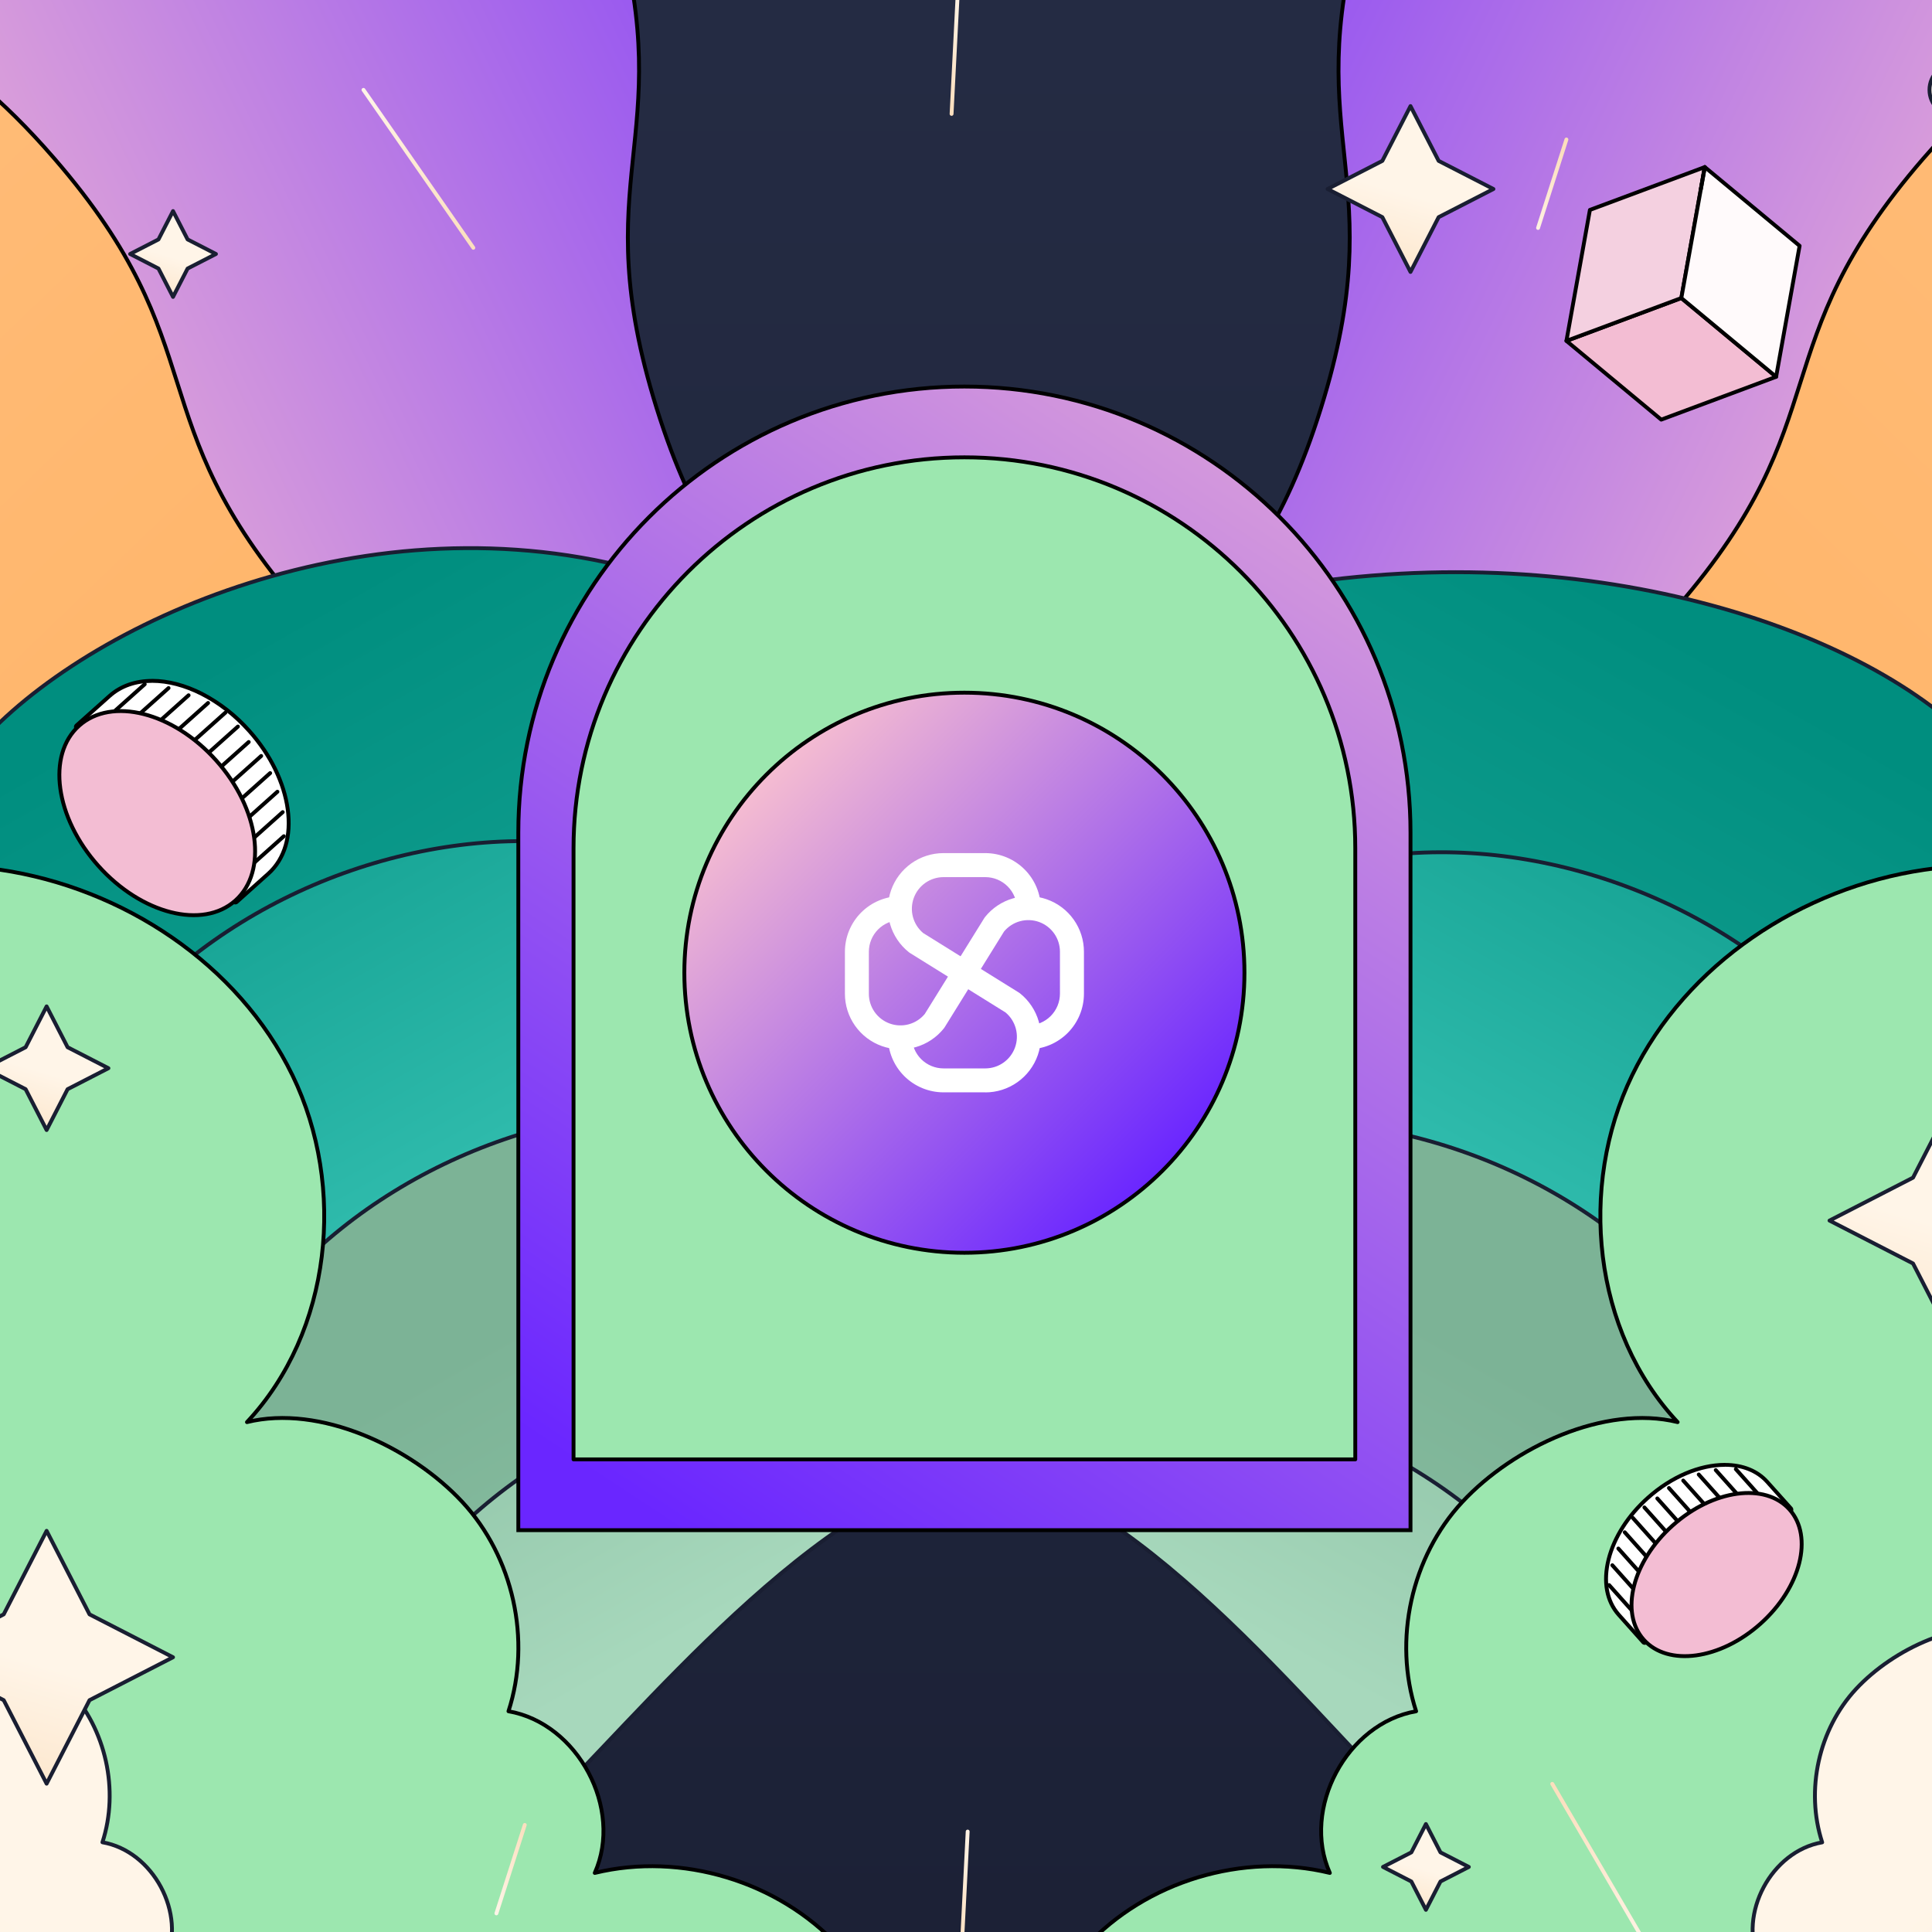 <svg width="1500" height="1500" viewBox="0 0 1500 1500" fill="none" xmlns="http://www.w3.org/2000/svg">
<rect x="0" y="0" width="1500" height="1500" fill="#808080" stroke="none"/>
<g clip-path="url(#clip0_7068_1982)">
<rect width="1500" height="1500" fill="white"/>
<g clip-path="url(#clip1_7068_1982)">
<path d="M1565.72 -60.02H-66.5V1579.1H1565.72V-60.02Z" fill="url(#paint0_linear_7068_1982)"/>
<path d="M1565.72 588.32C1542.39 613.05 1511.72 638.68 1464.39 666.32C1296.81 764.32 1254.65 692.15 1087.06 790.09C919.469 888.03 961.629 960.17 794.059 1058.09C986.819 1035.23 976.989 952.27 1169.75 929.41C1362.51 906.55 1372.35 989.52 1565.11 966.66L1565.74 966.58L1565.72 588.32Z" fill="url(#paint1_linear_7068_1982)" stroke="#191E32" stroke-width="3" stroke-linecap="round" stroke-linejoin="round"/>
<path d="M1565.72 246.69C1464.66 355.3 1499.47 417.2 1368.7 536C1225.04 666.54 1168.85 604.7 1025.19 735.24C881.53 865.78 937.71 927.63 794 1058.17C977.85 995.88 951 916.75 1134.89 854.47C1318.78 792.19 1345.54 871.3 1529.39 809.01C1542.51 804.57 1554.55 800.01 1565.68 795.43L1565.72 246.69Z" fill="url(#paint2_linear_7068_1982)" stroke="black" stroke-width="3" stroke-miterlimit="10"/>
<path d="M1565.72 -60H1469.72C1440.27 -37.32 1409.38 -7 1374.43 45C1266.14 206.09 1335.43 252.7 1227.19 413.79C1118.95 574.88 1049.57 528.28 941.27 689.38C832.97 850.48 902.27 897.08 794.02 1058.18C957.65 953.75 912.699 883.32 1076.33 778.89C1239.96 674.46 1284.9 744.89 1448.52 640.45C1509.13 601.76 1541.12 567.74 1565.7 534.93L1565.72 -60Z" fill="url(#paint3_linear_7068_1982)" stroke="#191E32" stroke-width="3" stroke-linecap="round" stroke-linejoin="round"/>
<path d="M1565.72 -60H1056.12C1009 108.72 1081.45 138.08 1025.55 317C967.671 502.28 887.931 477.37 830.051 662.65C772.171 847.93 851.921 872.84 794.051 1058.13C921.111 911.43 858.001 856.74 985.001 710C1112 563.26 1175.22 618 1302.29 471.2C1429.36 324.4 1366.19 269.78 1493.29 123.04C1519.84 92.38 1543.6 70.52 1565.74 53.78L1565.72 -60Z" fill="url(#paint4_linear_7068_1982)" stroke="black" stroke-width="3" stroke-miterlimit="10"/>
<path d="M448.31 790.14C280.73 692.2 238.57 764.32 71 666.37C-4.81 622.07 -37.7 583.05 -66.5 544.54V961.25C-55.09 963.34 -42.88 965.18 -29.71 966.74C163.05 989.6 172.89 906.64 365.65 929.49C558.41 952.34 548.57 1035.31 741.33 1058.17C573.75 960.22 615.9 888.09 448.31 790.14Z" fill="url(#paint5_linear_7068_1982)" stroke="#191E32" stroke-width="3" stroke-linecap="round" stroke-linejoin="round"/>
<path d="M510.189 735.26C366.519 604.72 310.339 666.56 166.679 536C23.019 405.44 79.199 343.66 -64.461 213.12L-66.461 211.28V778.66C-46.431 789.11 -22.821 799.27 5.999 809C189.839 871.29 216.649 792.17 400.499 854.46C584.349 916.75 557.499 995.87 741.379 1058.16C597.669 927.63 653.849 865.8 510.189 735.26Z" fill="url(#paint6_linear_7068_1982)" stroke="black" stroke-width="3" stroke-miterlimit="10"/>
<path d="M594.08 689.37C485.79 528.27 416.46 574.88 308.16 413.78C199.86 252.68 269.16 206.08 160.92 44.99C126 -7 95.09 -37.34 65.64 -60H-66.5V483C-31.73 532.81 -6.06 581.14 86.83 640.43C250.46 744.86 295.41 674.43 459.03 778.87C622.65 883.31 577.71 953.73 741.33 1058.16C633 897.07 702.38 850.46 594.08 689.37Z" fill="url(#paint7_linear_7068_1982)" stroke="#191E32" stroke-width="3" stroke-linecap="round" stroke-linejoin="round"/>
<path d="M705.32 662.69C647.45 477.41 567.7 502.32 509.83 317C453.93 138 526.4 108.68 479.26 -60.06H-66.5V29.59C-34.15 48.59 0.56 75.02 42.1 122.99C169.16 269.73 106.01 324.42 233.1 471.15C360.19 617.88 423.29 563.25 550.36 710C677.43 856.75 614.27 911.44 741.36 1058.18C683.46 872.88 763.2 848 705.32 662.69Z" fill="url(#paint8_linear_7068_1982)" stroke="black" stroke-width="3" stroke-miterlimit="10"/>
<path d="M521.41 450.49C307.91 379.23 83.18 473.79 -9.27 570C-30.74 592.35 -49.27 616.72 -66.5 642V1283.83C-8.5 1256.18 38.57 1205.15 75.31 1152.52C120.53 1087.76 156.21 1016.7 211.55 959.09C304 862.85 449.2 815.17 575.55 839.55L521.41 450.49Z" fill="url(#paint9_linear_7068_1982)" stroke="#191E32" stroke-width="3" stroke-linecap="round" stroke-linejoin="round"/>
<path d="M473.26 659.34C346.92 634.96 201.72 682.65 109.26 778.88C53.92 836.49 18.26 907.56 -26.98 972.31C-39.178 989.894 -52.373 1006.76 -66.5 1022.84V1514.06C-40.88 1515.5 -15.28 1514.16 10.19 1507.81C87.79 1488.48 148.64 1426.13 193.85 1361.38C239.06 1296.63 274.75 1225.55 330.09 1167.94C422.54 1071.71 567.74 1024.02 694.09 1048.41L473.26 659.34Z" fill="url(#paint10_linear_7068_1982)" stroke="#191E32" stroke-width="3" stroke-linecap="round" stroke-linejoin="round"/>
<path d="M591.789 868.2C465.449 843.81 320.259 891.5 227.789 987.74C172.439 1045.34 136.789 1116.41 91.549 1181.17C51.409 1238.63 -1.011 1294.17 -66.531 1319.49V1579.09H306.089C308.222 1576.14 310.325 1573.19 312.399 1570.23C357.609 1505.47 393.289 1434.4 448.639 1376.8C541.069 1280.56 686.259 1113.61 812.639 1138L591.789 868.2Z" fill="url(#paint11_linear_7068_1982)" stroke="#191E32" stroke-width="3" stroke-linecap="round" stroke-linejoin="round"/>
<path d="M710.33 1077.06C583.99 1052.67 438.8 1100.36 346.33 1196.59C290.98 1254.2 255.33 1325.27 210.09 1390.02C164.85 1454.77 104.03 1517.12 26.43 1536.47C-4.44 1544.16 -35.48 1544.47 -66.57 1541.47V1579.11H306.09C308.223 1576.16 310.326 1573.21 312.4 1570.25C357.61 1505.49 393.29 1434.42 448.64 1376.82C541.07 1280.58 686.26 1113.63 812.64 1138.02L710.33 1077.06Z" fill="url(#paint12_linear_7068_1982)" stroke="#191E32" stroke-width="3" stroke-linecap="round" stroke-linejoin="round"/>
<path d="M1565.72 615.28C1555.85 602.543 1545.33 590.326 1534.2 578.68C1441.75 482.44 1216.2 412.3 975.948 459.14L949.398 848.2C1075.73 823.82 1220.93 871.51 1313.4 967.74C1368.75 1025.35 1404.4 1096.42 1449.64 1161.17C1480.8 1205.79 1519.37 1249.26 1565.74 1278.31L1565.72 615.28Z" fill="url(#paint13_linear_7068_1982)" stroke="#191E32" stroke-width="3" stroke-linecap="round" stroke-linejoin="round"/>
<path d="M1565.72 1000C1560.96 993.713 1556.35 987.38 1551.9 981C1506.68 916.25 1471.01 845.18 1415.66 787.57C1323.21 691.3 1178 643.61 1051.68 668L830.859 1057.06C957.199 1032.68 1102.39 1080.36 1194.86 1176.59C1250.21 1234.2 1285.86 1305.27 1331.1 1370.03C1376.34 1434.79 1437.16 1497.13 1514.76 1516.46C1531.46 1520.54 1548.57 1522.78 1565.76 1523.14L1565.72 1000Z" fill="url(#paint14_linear_7068_1982)" stroke="#191E32" stroke-width="3" stroke-linecap="round" stroke-linejoin="round"/>
<path d="M1565.72 1316.37C1512.04 1287.87 1468.09 1239.55 1433.35 1189.82C1388.15 1125.06 1352.47 1053.99 1297.11 996.39C1204.68 900.15 1059.49 852.46 933.108 876.85L712.328 1135.61C838.668 1111.22 983.858 1289.22 1076.33 1385.45C1131.69 1443.05 1167.33 1514.12 1212.57 1578.88L1212.72 1579.09H1565.72V1316.37Z" fill="url(#paint15_linear_7068_1982)" stroke="#191E32" stroke-width="3" stroke-linecap="round" stroke-linejoin="round"/>
<path d="M1565.72 1551.76C1543.25 1552.39 1520.82 1550.68 1498.48 1545.12C1420.87 1525.77 1360.04 1463.43 1314.81 1398.68C1269.58 1333.93 1233.93 1262.85 1178.57 1205.24C1086.14 1109.01 940.948 1061.32 814.568 1085.71L712.328 1138C838.668 1113.61 983.858 1289.22 1076.33 1385.45C1131.69 1443.05 1167.33 1514.12 1212.57 1578.88L1212.72 1579.09H1565.72V1551.76Z" fill="url(#paint16_linear_7068_1982)" stroke="#191E32" stroke-width="3" stroke-linecap="round" stroke-linejoin="round"/>
<path d="M1565.72 672.45C1541.79 670.884 1517.76 671.84 1494.02 675.3C1398.83 689.3 1309.15 748.3 1267.16 834.91C1225.17 921.52 1236.77 1033.91 1302.5 1104.13C1246 1090.22 1174.98 1123.46 1135.36 1166.08C1095.74 1208.7 1081.48 1273.28 1099.47 1328.62C1045.61 1337.93 1010.24 1404.22 1032.47 1454.14C965.202 1437.81 889.882 1460.57 842.912 1511.41C824.794 1531.28 810.325 1554.19 800.172 1579.09H1565.71L1565.72 672.45Z" fill="#9CE7AF" stroke="black" stroke-width="3" stroke-linecap="round" stroke-linejoin="round"/>
<path d="M1565.72 1026.33C1554.51 1039.17 1545.04 1053.43 1537.57 1068.75C1506.81 1132.16 1515.3 1214.49 1563.46 1265.95C1522.07 1255.77 1470.05 1280.11 1441.03 1311.33C1412.01 1342.55 1401.56 1389.86 1414.73 1430.4C1375.28 1437.21 1349.37 1485.77 1365.67 1522.34C1316.39 1510.34 1261.22 1527.05 1226.81 1564.34C1222.51 1569.02 1218.5 1573.97 1214.81 1579.14H1565.81L1565.72 1026.33Z" fill="url(#paint17_linear_7068_1982)" stroke="#191E32" stroke-width="3" stroke-linecap="round" stroke-linejoin="round"/>
<path d="M-66.5 1579.09H694.08C683.926 1554.19 669.458 1531.28 651.34 1511.41C604.34 1460.57 529.05 1437.81 461.78 1454.14C484.02 1404.22 448.65 1337.93 394.78 1328.62C412.78 1273.28 398.5 1208.69 358.89 1166.08C319.28 1123.47 248.25 1090.22 191.75 1104.13C257.48 1033.87 269.08 921.48 227.09 834.91C185.1 748.34 95.43 689.31 0.24 675.3C-21.851 672.076 -44.205 671.028 -66.5 672.17V1579.09Z" fill="#9CE7AF" stroke="black" stroke-width="3" stroke-linecap="round" stroke-linejoin="round"/>
<path d="M-66.5 1265.36V1579.09H279.5C275.787 1573.92 271.763 1568.97 267.45 1564.29C233.04 1527.05 177.87 1510.38 128.59 1522.29C144.89 1485.72 118.97 1437.16 79.53 1430.35C92.7 1389.81 82.25 1342.5 53.23 1311.28C24.84 1280.79 -25.57 1256.84 -66.5 1265.36Z" fill="url(#paint18_linear_7068_1982)" stroke="#191E32" stroke-width="3" stroke-linecap="round" stroke-linejoin="round"/>
<path d="M748.762 300.11C557.482 300.11 402.422 455.17 402.422 646.45V1188H1095.11V646.45C1095.11 455.17 940.002 300.11 748.762 300.11Z" fill="url(#paint19_linear_7068_1982)" stroke="black" stroke-width="3" stroke-miterlimit="10"/>
<path d="M748.759 355.07C581.159 355.07 445.289 490.93 445.289 658.54V1133.06H1052.23V658.54C1052.23 490.93 916.359 355.07 748.759 355.07Z" fill="#9CE7AF" stroke="black" stroke-width="3" stroke-linecap="round" stroke-linejoin="round"/>
<path d="M1116.96 124.9L1095.11 82.37L1073.25 124.9L1030.72 146.75L1073.25 168.6L1095.11 211.13L1116.96 168.6L1159.49 146.75L1116.96 124.9Z" fill="url(#paint20_linear_7068_1982)" stroke="#191E32" stroke-width="3" stroke-linecap="round" stroke-linejoin="round"/>
<path d="M69.499 1253.38L36.189 1188.54L2.879 1253.38L-61.961 1286.69L2.879 1320.01L36.189 1384.84L69.499 1320.01L134.339 1286.69L69.499 1253.38Z" fill="url(#paint21_linear_7068_1982)" stroke="#191E32" stroke-width="3" stroke-linecap="round" stroke-linejoin="round"/>
<path d="M1565.72 921.43L1551.9 914.33L1518.59 849.5L1485.27 914.33L1420.43 947.65L1485.27 980.96L1518.59 1045.8L1551.9 980.96L1565.72 973.87V921.43Z" fill="url(#paint22_linear_7068_1982)" stroke="#191E32" stroke-width="3" stroke-linecap="round" stroke-linejoin="round"/>
<path d="M145.651 185.89L134.341 163.88L123.041 185.89L101.031 197.19L123.041 208.5L134.341 230.51L145.651 208.5L167.661 197.19L145.651 185.89Z" fill="url(#paint23_linear_7068_1982)" stroke="#191E32" stroke-width="3" stroke-linecap="round" stroke-linejoin="round"/>
<path d="M1118.38 1438.17L1107.07 1416.17L1095.77 1438.17L1073.76 1449.48L1095.77 1460.79L1107.07 1482.79L1118.38 1460.79L1140.39 1449.48L1118.38 1438.17Z" fill="url(#paint24_linear_7068_1982)" stroke="#191E32" stroke-width="3" stroke-linecap="round" stroke-linejoin="round"/>
<path d="M52.479 813.07L36.189 781.36L19.899 813.07L-11.801 829.36L19.899 845.65L36.189 877.35L52.479 845.65L84.179 829.36L52.479 813.07Z" fill="url(#paint25_linear_7068_1982)" stroke="#191E32" stroke-width="3" stroke-linecap="round" stroke-linejoin="round"/>
<path d="M748.758 972.65C868.841 972.65 966.188 875.303 966.188 755.22C966.188 635.137 868.841 537.79 748.758 537.79C628.675 537.79 531.328 635.137 531.328 755.22C531.328 875.303 628.675 972.65 748.758 972.65Z" fill="url(#paint26_linear_7068_1982)" stroke="black" stroke-width="3" stroke-miterlimit="10"/>
<path d="M764.998 848.09H732.498C721.061 848.072 710.098 843.517 702.014 835.426C693.93 827.335 689.386 816.367 689.378 804.93H707.998C707.995 811.441 710.577 817.687 715.177 822.296C719.776 826.905 726.017 829.5 732.528 829.51H764.998C770.04 829.497 774.955 827.934 779.078 825.032C783.201 822.131 786.332 818.032 788.047 813.291C789.762 808.551 789.978 803.397 788.665 798.529C787.352 793.662 784.574 789.316 780.708 786.08L706.438 739.86C706.128 739.66 705.828 739.45 705.538 739.22C698.565 733.629 693.498 726.013 691.037 717.42C688.575 708.828 688.841 699.684 691.797 691.249C694.753 682.814 700.254 675.504 707.541 670.328C714.827 665.152 723.54 662.364 732.478 662.35H764.998C776.436 662.371 787.399 666.928 795.483 675.021C803.566 683.114 808.11 694.082 808.118 705.52H789.538C789.525 699.018 786.935 692.785 782.335 688.189C777.735 683.593 771.501 681.008 764.998 681H732.498C727.454 681.011 722.536 682.573 718.41 685.475C714.285 688.377 711.152 692.477 709.436 697.221C707.721 701.964 707.506 707.12 708.821 711.989C710.137 716.859 712.918 721.206 716.788 724.44L791.078 770.64C791.39 770.836 791.69 771.05 791.978 771.28C798.957 776.872 804.028 784.494 806.489 793.092C808.949 801.69 808.679 810.84 805.715 819.278C802.751 827.716 797.239 835.025 789.942 840.195C782.644 845.365 773.921 848.142 764.978 848.14L764.998 848.09Z" fill="white"/>
<path d="M798.408 814.66V796.07C804.916 796.054 811.152 793.459 815.75 788.854C820.348 784.248 822.933 778.008 822.938 771.5V738.94C822.947 733.895 821.4 728.969 818.508 724.835C815.615 720.701 811.518 717.559 806.775 715.838C802.032 714.117 796.874 713.901 792.003 715.218C787.133 716.536 782.787 719.323 779.558 723.2L733.428 797.56C733.228 797.87 733.018 798.17 732.788 798.46C727.204 805.445 719.587 810.521 710.99 812.985C702.393 815.449 693.243 815.18 684.807 812.214C676.37 809.248 669.065 803.732 663.901 796.431C658.738 789.129 655.973 780.403 655.988 771.46V738.94C655.999 727.504 660.544 716.54 668.628 708.451C676.711 700.362 687.673 695.809 699.108 695.79V714.39C692.593 714.403 686.349 717.003 681.749 721.618C677.15 726.232 674.57 732.484 674.578 739V771.55C674.57 776.601 676.121 781.531 679.019 785.667C681.917 789.804 686.022 792.945 690.772 794.661C695.522 796.378 700.686 796.586 705.559 795.258C710.432 793.93 714.776 791.13 717.998 787.24L764.138 712.89C764.328 712.576 764.538 712.275 764.768 711.99C770.353 705.005 777.97 699.929 786.567 697.465C795.163 695.001 804.313 695.27 812.75 698.236C821.186 701.202 828.492 706.718 833.655 714.02C838.818 721.321 841.584 730.047 841.568 738.99V771.54C841.552 782.978 836.999 793.943 828.907 802.027C820.815 810.111 809.847 814.655 798.408 814.66Z" fill="white"/>
<path d="M1518.59 90.31C1529.93 90.31 1539.13 81.114 1539.13 69.77C1539.13 58.426 1529.93 49.23 1518.59 49.23C1507.25 49.23 1498.05 58.426 1498.05 69.77C1498.05 81.114 1507.25 90.31 1518.59 90.31Z" fill="url(#paint27_linear_7068_1982)" stroke="#191E32" stroke-width="3" stroke-linecap="round" stroke-linejoin="round"/>
<path d="M367.489 192.38L282.199 69.77" stroke="url(#paint28_linear_7068_1982)" stroke-width="3" stroke-linecap="round" stroke-linejoin="round"/>
<path d="M738.801 88.43L743.871 -10.98" stroke="url(#paint29_linear_7068_1982)" stroke-width="3" stroke-linecap="round" stroke-linejoin="round"/>
<path d="M746.23 1521.42L751.3 1422.02" stroke="url(#paint30_linear_7068_1982)" stroke-width="3" stroke-linecap="round" stroke-linejoin="round"/>
<path d="M1205.16 1384.98L1280.43 1513.98" stroke="url(#paint31_linear_7068_1982)" stroke-width="3" stroke-linecap="round" stroke-linejoin="round"/>
<path d="M407.44 1416.87L385.41 1485.54" stroke="url(#paint32_linear_7068_1982)" stroke-width="3" stroke-linecap="round" stroke-linejoin="round"/>
<path d="M1216.17 108.3L1194.14 176.97" stroke="url(#paint33_linear_7068_1982)" stroke-width="3" stroke-linecap="round" stroke-linejoin="round"/>
<path d="M1216.17 264.66L1305.38 231.4L1378.98 292.54L1289.77 325.8L1216.17 264.66Z" fill="#F3BDD3" stroke="black" stroke-width="3" stroke-linecap="round" stroke-linejoin="round"/>
<path d="M1216.17 264.66L1234.4 162.98L1323.61 129.72L1305.38 231.4L1216.17 264.66Z" fill="#F4D0E0" stroke="black" stroke-width="3" stroke-linecap="round" stroke-linejoin="round"/>
<path d="M1305.38 231.4L1323.61 129.72L1397.21 190.86L1378.98 292.54L1305.38 231.4Z" fill="#FFFAFB" stroke="black" stroke-width="3" stroke-linecap="round" stroke-linejoin="round"/>
<path d="M1320.56 146.75L1323.61 129.72L1323.47 129.78L1320.56 146.75Z" fill="#FFCD00" stroke="black" stroke-width="3" stroke-linecap="round" stroke-linejoin="round"/>
<path d="M182.722 700.69C182.512 700.692 182.305 700.65 182.114 700.565C181.922 700.48 181.751 700.356 181.612 700.2L59.322 565.35C59.188 565.203 59.085 565.031 59.018 564.844C58.951 564.657 58.922 564.459 58.932 564.26C58.963 563.875 59.142 563.517 59.432 563.26L85.002 540.39C93.612 532.69 105.112 528.62 118.262 528.62C143.652 528.62 171.792 543.14 193.532 567.46C227.532 605.46 234.172 655.23 208.332 678.34L183.752 700.34C183.465 700.582 183.097 700.707 182.722 700.69Z" fill="white"/>
<path d="M118.232 530.12C142.132 530.12 170.322 543.78 192.392 568.46C225.892 605.93 232.572 654.63 207.302 677.22L182.722 699.22L60.432 564.34L86.002 541.51C94.632 533.79 105.872 530.12 118.262 530.12M118.262 527.12C104.742 527.12 92.892 531.32 84.002 539.27L58.432 562.1C58.137 562.364 57.898 562.683 57.727 563.04C57.556 563.397 57.458 563.784 57.438 564.179C57.417 564.574 57.475 564.969 57.608 565.342C57.741 565.714 57.946 566.057 58.212 566.35L180.502 701.21C181.034 701.796 181.776 702.148 182.566 702.189C183.357 702.23 184.131 701.957 184.722 701.43L209.302 679.43C222.302 667.81 227.812 649.54 224.852 627.98C221.962 606.85 211.222 584.98 194.622 566.43C184.094 554.525 171.463 544.66 157.362 537.33C144.172 530.63 130.642 527.09 118.232 527.09L118.262 527.12Z" fill="black"/>
<path d="M220.381 649.24L188.141 678.06" stroke="black" stroke-width="3" stroke-linecap="round" stroke-linejoin="round"/>
<path d="M219.49 630.53L187.25 659.35" stroke="black" stroke-width="3" stroke-linecap="round" stroke-linejoin="round"/>
<path d="M215.381 614.7L183.141 643.52" stroke="black" stroke-width="3" stroke-linecap="round" stroke-linejoin="round"/>
<path d="M209.74 600.23L177.5 629.06" stroke="black" stroke-width="3" stroke-linecap="round" stroke-linejoin="round"/>
<path d="M202.779 586.94L170.539 615.77" stroke="black" stroke-width="3" stroke-linecap="round" stroke-linejoin="round"/>
<path d="M193.092 576.1L160.852 604.93" stroke="black" stroke-width="3" stroke-linecap="round" stroke-linejoin="round"/>
<path d="M184.709 564.09L152.469 592.91" stroke="black" stroke-width="3" stroke-linecap="round" stroke-linejoin="round"/>
<path d="M175.021 553.25L142.781 582.07" stroke="black" stroke-width="3" stroke-linecap="round" stroke-linejoin="round"/>
<path d="M161.56 545.78L129.32 574.6" stroke="black" stroke-width="3" stroke-linecap="round" stroke-linejoin="round"/>
<path d="M146.42 539.81L114.18 568.63" stroke="black" stroke-width="3" stroke-linecap="round" stroke-linejoin="round"/>
<path d="M130.861 534.21L98.621 563.03" stroke="black" stroke-width="3" stroke-linecap="round" stroke-linejoin="round"/>
<path d="M112.369 531.23L80.129 560.06" stroke="black" stroke-width="3" stroke-linecap="round" stroke-linejoin="round"/>
<path d="M182.746 699.166C208.013 676.574 201.334 627.882 167.828 590.407C134.322 552.933 86.677 540.868 61.41 563.459C36.143 586.05 42.822 634.743 76.328 672.217C109.834 709.692 157.479 721.757 182.746 699.166Z" fill="#F3BDD3" stroke="black" stroke-width="3" stroke-miterlimit="10"/>
<path d="M1276.85 1275.45C1276.46 1275.42 1276.1 1275.24 1275.85 1274.95L1256.85 1253.67C1247.4 1243.1 1244.6 1227.77 1248.97 1210.52C1253.28 1193.52 1264.1 1176.52 1279.43 1162.85C1297.62 1146.59 1319.43 1137.26 1339.2 1137.26C1353.03 1137.26 1364.44 1141.85 1372.2 1150.54L1390.52 1171.02C1390.78 1171.31 1390.92 1171.7 1390.9 1172.1C1390.88 1172.49 1390.7 1172.86 1390.41 1173.13L1278 1275.06C1277.73 1275.31 1277.37 1275.45 1277 1275.45H1276.85Z" fill="white"/>
<path d="M1339.13 1138.76C1351.98 1138.76 1363.32 1142.92 1371.02 1151.54L1389.33 1172.02L1276.93 1274L1257.93 1252.72C1239.1 1231.65 1249.15 1191.94 1280.39 1164.01C1298.85 1147.51 1320.59 1138.81 1339.16 1138.81M1339.16 1135.81C1319 1135.81 1296.85 1145.28 1278.39 1161.81C1262.84 1175.71 1251.86 1192.91 1247.48 1210.23C1242.98 1227.98 1245.9 1243.79 1255.69 1254.75L1274.69 1276.03C1274.95 1276.33 1275.27 1276.57 1275.63 1276.74C1275.99 1276.91 1276.37 1277.01 1276.77 1277.03H1276.93C1277.67 1277.03 1278.38 1276.75 1278.93 1276.26L1391.34 1174.33C1391.93 1173.8 1392.28 1173.05 1392.32 1172.26C1392.37 1171.47 1392.09 1170.69 1391.56 1170.1L1373.24 1149.62C1365.24 1140.62 1353.39 1135.84 1339.12 1135.84L1339.16 1135.81Z" fill="black"/>
<path d="M1347.69 1140.63L1371.72 1167.5" stroke="black" stroke-width="3" stroke-linecap="round" stroke-linejoin="round"/>
<path d="M1332.1 1141.38L1356.13 1168.25" stroke="black" stroke-width="3" stroke-linecap="round" stroke-linejoin="round"/>
<path d="M1318.9 1144.8L1342.93 1171.67" stroke="black" stroke-width="3" stroke-linecap="round" stroke-linejoin="round"/>
<path d="M1306.85 1149.5L1330.87 1176.37" stroke="black" stroke-width="3" stroke-linecap="round" stroke-linejoin="round"/>
<path d="M1295.77 1155.3L1319.79 1182.17" stroke="black" stroke-width="3" stroke-linecap="round" stroke-linejoin="round"/>
<path d="M1286.73 1163.38L1310.76 1190.25" stroke="black" stroke-width="3" stroke-linecap="round" stroke-linejoin="round"/>
<path d="M1276.72 1170.36L1300.74 1197.23" stroke="black" stroke-width="3" stroke-linecap="round" stroke-linejoin="round"/>
<path d="M1267.68 1178.44L1291.71 1205.31" stroke="black" stroke-width="3" stroke-linecap="round" stroke-linejoin="round"/>
<path d="M1261.46 1189.66L1285.48 1216.53" stroke="black" stroke-width="3" stroke-linecap="round" stroke-linejoin="round"/>
<path d="M1256.48 1202.28L1280.5 1229.15" stroke="black" stroke-width="3" stroke-linecap="round" stroke-linejoin="round"/>
<path d="M1251.81 1215.25L1275.84 1242.12" stroke="black" stroke-width="3" stroke-linecap="round" stroke-linejoin="round"/>
<path d="M1249.33 1230.66L1273.36 1257.53" stroke="black" stroke-width="3" stroke-linecap="round" stroke-linejoin="round"/>
<path d="M1366.87 1260.63C1398.11 1232.7 1408.16 1192.98 1389.33 1171.92C1370.49 1150.86 1329.91 1156.42 1298.67 1184.35C1267.43 1212.28 1257.38 1252 1276.21 1273.06C1295.04 1294.12 1335.63 1288.56 1366.87 1260.63Z" fill="#F3BDD3" stroke="black" stroke-width="3" stroke-miterlimit="10"/>
</g>
</g>
<defs>
<linearGradient id="paint0_linear_7068_1982" x1="749.61" y1="1972.26" x2="749.61" y2="-1020.19" gradientUnits="userSpaceOnUse">
<stop stop-color="#191E32"/>
<stop offset="1" stop-color="#2A324C"/>
</linearGradient>
<linearGradient id="paint1_linear_7068_1982" x1="719.578" y1="1087.12" x2="3527.01" y2="59.888" gradientUnits="userSpaceOnUse">
<stop stop-color="#FFAD59"/>
<stop offset="1" stop-color="#FFCD9B"/>
</linearGradient>
<linearGradient id="paint2_linear_7068_1982" x1="702.245" y1="1061.4" x2="3236.12" y2="-524.865" gradientUnits="userSpaceOnUse">
<stop stop-color="#6A26FF"/>
<stop offset="1" stop-color="#F5BCD1"/>
</linearGradient>
<linearGradient id="paint3_linear_7068_1982" x1="687.86" y1="1082.26" x2="2773.57" y2="-1077.85" gradientUnits="userSpaceOnUse">
<stop stop-color="#FFAD59"/>
<stop offset="1" stop-color="#FFCD9B"/>
</linearGradient>
<linearGradient id="paint4_linear_7068_1982" x1="533.375" y1="193.422" x2="1496.37" y2="657.047" gradientUnits="userSpaceOnUse">
<stop stop-color="#6A26FF"/>
<stop offset="1" stop-color="#F5BCD1"/>
</linearGradient>
<linearGradient id="paint5_linear_7068_1982" x1="811.135" y1="1083.46" x2="-1984.93" y2="57.862" gradientUnits="userSpaceOnUse">
<stop stop-color="#FFAD59"/>
<stop offset="1" stop-color="#FFCD9B"/>
</linearGradient>
<linearGradient id="paint6_linear_7068_1982" x1="830.032" y1="1058.41" x2="-1701.18" y2="-523.655" gradientUnits="userSpaceOnUse">
<stop stop-color="#6A26FF"/>
<stop offset="1" stop-color="#F5BCD1"/>
</linearGradient>
<linearGradient id="paint7_linear_7068_1982" x1="842.63" y1="1079.94" x2="-1243.08" y2="-1080.17" gradientUnits="userSpaceOnUse">
<stop stop-color="#FFAD59"/>
<stop offset="1" stop-color="#FFCD9B"/>
</linearGradient>
<linearGradient id="paint8_linear_7068_1982" x1="993.682" y1="183.968" x2="30.684" y2="647.593" gradientUnits="userSpaceOnUse">
<stop stop-color="#6A26FF"/>
<stop offset="1" stop-color="#F5BCD1"/>
</linearGradient>
<linearGradient id="paint9_linear_7068_1982" x1="57.73" y1="574.539" x2="537.21" y2="1425.86" gradientUnits="userSpaceOnUse">
<stop stop-color="#008E7F"/>
<stop offset="1" stop-color="#30BCAD"/>
</linearGradient>
<linearGradient id="paint10_linear_7068_1982" x1="-102.017" y1="553.993" x2="167.606" y2="1032.71" gradientUnits="userSpaceOnUse">
<stop stop-color="#008E7F"/>
<stop offset="1" stop-color="#30BCAD"/>
</linearGradient>
<linearGradient id="paint11_linear_7068_1982" x1="233.444" y1="1122.39" x2="635.504" y2="1836.25" gradientUnits="userSpaceOnUse">
<stop stop-color="#7CB396"/>
<stop offset="1" stop-color="#A7D8BC"/>
</linearGradient>
<linearGradient id="paint12_linear_7068_1982" x1="125.042" y1="929.916" x2="368.259" y2="1361.75" gradientUnits="userSpaceOnUse">
<stop stop-color="#7CB396"/>
<stop offset="1" stop-color="#A7D8BC"/>
</linearGradient>
<linearGradient id="paint13_linear_7068_1982" x1="1444.99" y1="572.209" x2="965.512" y2="1423.53" gradientUnits="userSpaceOnUse">
<stop stop-color="#008E7F"/>
<stop offset="1" stop-color="#30BCAD"/>
</linearGradient>
<linearGradient id="paint14_linear_7068_1982" x1="1618.31" y1="559.307" x2="1348.69" y2="1038.02" gradientUnits="userSpaceOnUse">
<stop stop-color="#008E7F"/>
<stop offset="1" stop-color="#30BCAD"/>
</linearGradient>
<linearGradient id="paint15_linear_7068_1982" x1="1278.52" y1="1125.26" x2="876.465" y2="1839.12" gradientUnits="userSpaceOnUse">
<stop stop-color="#7CB396"/>
<stop offset="1" stop-color="#A7D8BC"/>
</linearGradient>
<linearGradient id="paint16_linear_7068_1982" x1="1387.45" y1="933.074" x2="1144.22" y2="1364.92" gradientUnits="userSpaceOnUse">
<stop stop-color="#7CB396"/>
<stop offset="1" stop-color="#A7D8BC"/>
</linearGradient>
<linearGradient id="paint17_linear_7068_1982" x1="2045.12" y1="2113.51" x2="1515.75" y2="1458.1" gradientUnits="userSpaceOnUse">
<stop stop-color="#FBDEBD"/>
<stop offset="1" stop-color="#FFF5E8"/>
</linearGradient>
<linearGradient id="paint18_linear_7068_1982" x1="-490.94" y1="2161.91" x2="38.43" y2="1506.5" gradientUnits="userSpaceOnUse">
<stop stop-color="#FBDEBD"/>
<stop offset="1" stop-color="#FFF5E8"/>
</linearGradient>
<linearGradient id="paint19_linear_7068_1982" x1="532.892" y1="1193.34" x2="1202.53" y2="175.84" gradientUnits="userSpaceOnUse">
<stop stop-color="#6A26FF"/>
<stop offset="1" stop-color="#F5BCD1"/>
</linearGradient>
<linearGradient id="paint20_linear_7068_1982" x1="1066.24" y1="245.72" x2="1093.86" y2="151.03" gradientUnits="userSpaceOnUse">
<stop stop-color="#FBDEBD"/>
<stop offset="1" stop-color="#FFF5E8"/>
</linearGradient>
<linearGradient id="paint21_linear_7068_1982" x1="-7.821" y1="1437.57" x2="34.279" y2="1293.22" gradientUnits="userSpaceOnUse">
<stop stop-color="#FBDEBD"/>
<stop offset="1" stop-color="#FFF5E8"/>
</linearGradient>
<linearGradient id="paint22_linear_7068_1982" x1="1454.59" y1="1092.7" x2="1496.69" y2="948.35" gradientUnits="userSpaceOnUse">
<stop stop-color="#FBDEBD"/>
<stop offset="1" stop-color="#FFF5E8"/>
</linearGradient>
<linearGradient id="paint23_linear_7068_1982" x1="119.411" y1="248.4" x2="133.701" y2="199.41" gradientUnits="userSpaceOnUse">
<stop stop-color="#FBDEBD"/>
<stop offset="1" stop-color="#FFF5E8"/>
</linearGradient>
<linearGradient id="paint24_linear_7068_1982" x1="1092.14" y1="1500.69" x2="1106.43" y2="1451.7" gradientUnits="userSpaceOnUse">
<stop stop-color="#FBDEBD"/>
<stop offset="1" stop-color="#FFF5E8"/>
</linearGradient>
<linearGradient id="paint25_linear_7068_1982" x1="14.669" y1="903.13" x2="35.259" y2="832.55" gradientUnits="userSpaceOnUse">
<stop stop-color="#FBDEBD"/>
<stop offset="1" stop-color="#FFF5E8"/>
</linearGradient>
<linearGradient id="paint26_linear_7068_1982" x1="902.508" y1="908.98" x2="595.008" y2="601.48" gradientUnits="userSpaceOnUse">
<stop stop-color="#6A26FF"/>
<stop offset="1" stop-color="#F5BCD1"/>
</linearGradient>
<linearGradient id="paint27_linear_7068_1982" x1="1508.99" y1="102.68" x2="1518.17" y2="71.19" gradientUnits="userSpaceOnUse">
<stop stop-color="#FBDEBD"/>
<stop offset="1" stop-color="#FFF5E8"/>
</linearGradient>
<linearGradient id="paint28_linear_7068_1982" x1="311.289" y1="177.55" x2="338.399" y2="84.6" gradientUnits="userSpaceOnUse">
<stop stop-color="#FBDEBD"/>
<stop offset="1" stop-color="#FFF5E8"/>
</linearGradient>
<linearGradient id="paint29_linear_7068_1982" x1="714.392" y1="55.991" x2="767.25" y2="17.487" gradientUnits="userSpaceOnUse">
<stop stop-color="#FBDEBD"/>
<stop offset="1" stop-color="#FFF5E8"/>
</linearGradient>
<linearGradient id="paint30_linear_7068_1982" x1="723.513" y1="1486.25" x2="776.385" y2="1447.75" gradientUnits="userSpaceOnUse">
<stop stop-color="#FBDEBD"/>
<stop offset="1" stop-color="#FFF5E8"/>
</linearGradient>
<linearGradient id="paint31_linear_7068_1982" x1="1258.87" y1="1406.18" x2="1224.32" y2="1496.97" gradientUnits="userSpaceOnUse">
<stop stop-color="#FBDEBD"/>
<stop offset="1" stop-color="#FFF5E8"/>
</linearGradient>
<linearGradient id="paint32_linear_7068_1982" x1="420.592" y1="1444.67" x2="375.712" y2="1462.28" gradientUnits="userSpaceOnUse">
<stop stop-color="#FBDEBD"/>
<stop offset="1" stop-color="#FFF5E8"/>
</linearGradient>
<linearGradient id="paint33_linear_7068_1982" x1="1221.34" y1="134.623" x2="1176.45" y2="152.22" gradientUnits="userSpaceOnUse">
<stop stop-color="#FBDEBD"/>
<stop offset="1" stop-color="#FFF5E8"/>
</linearGradient>
<clipPath id="clip0_7068_1982">
<rect width="1500" height="1500" fill="white"/>
</clipPath>
<clipPath id="clip1_7068_1982">
<rect width="1512" height="1525" fill="white" transform="translate(-12 -11)"/>
</clipPath>
</defs>
</svg>
